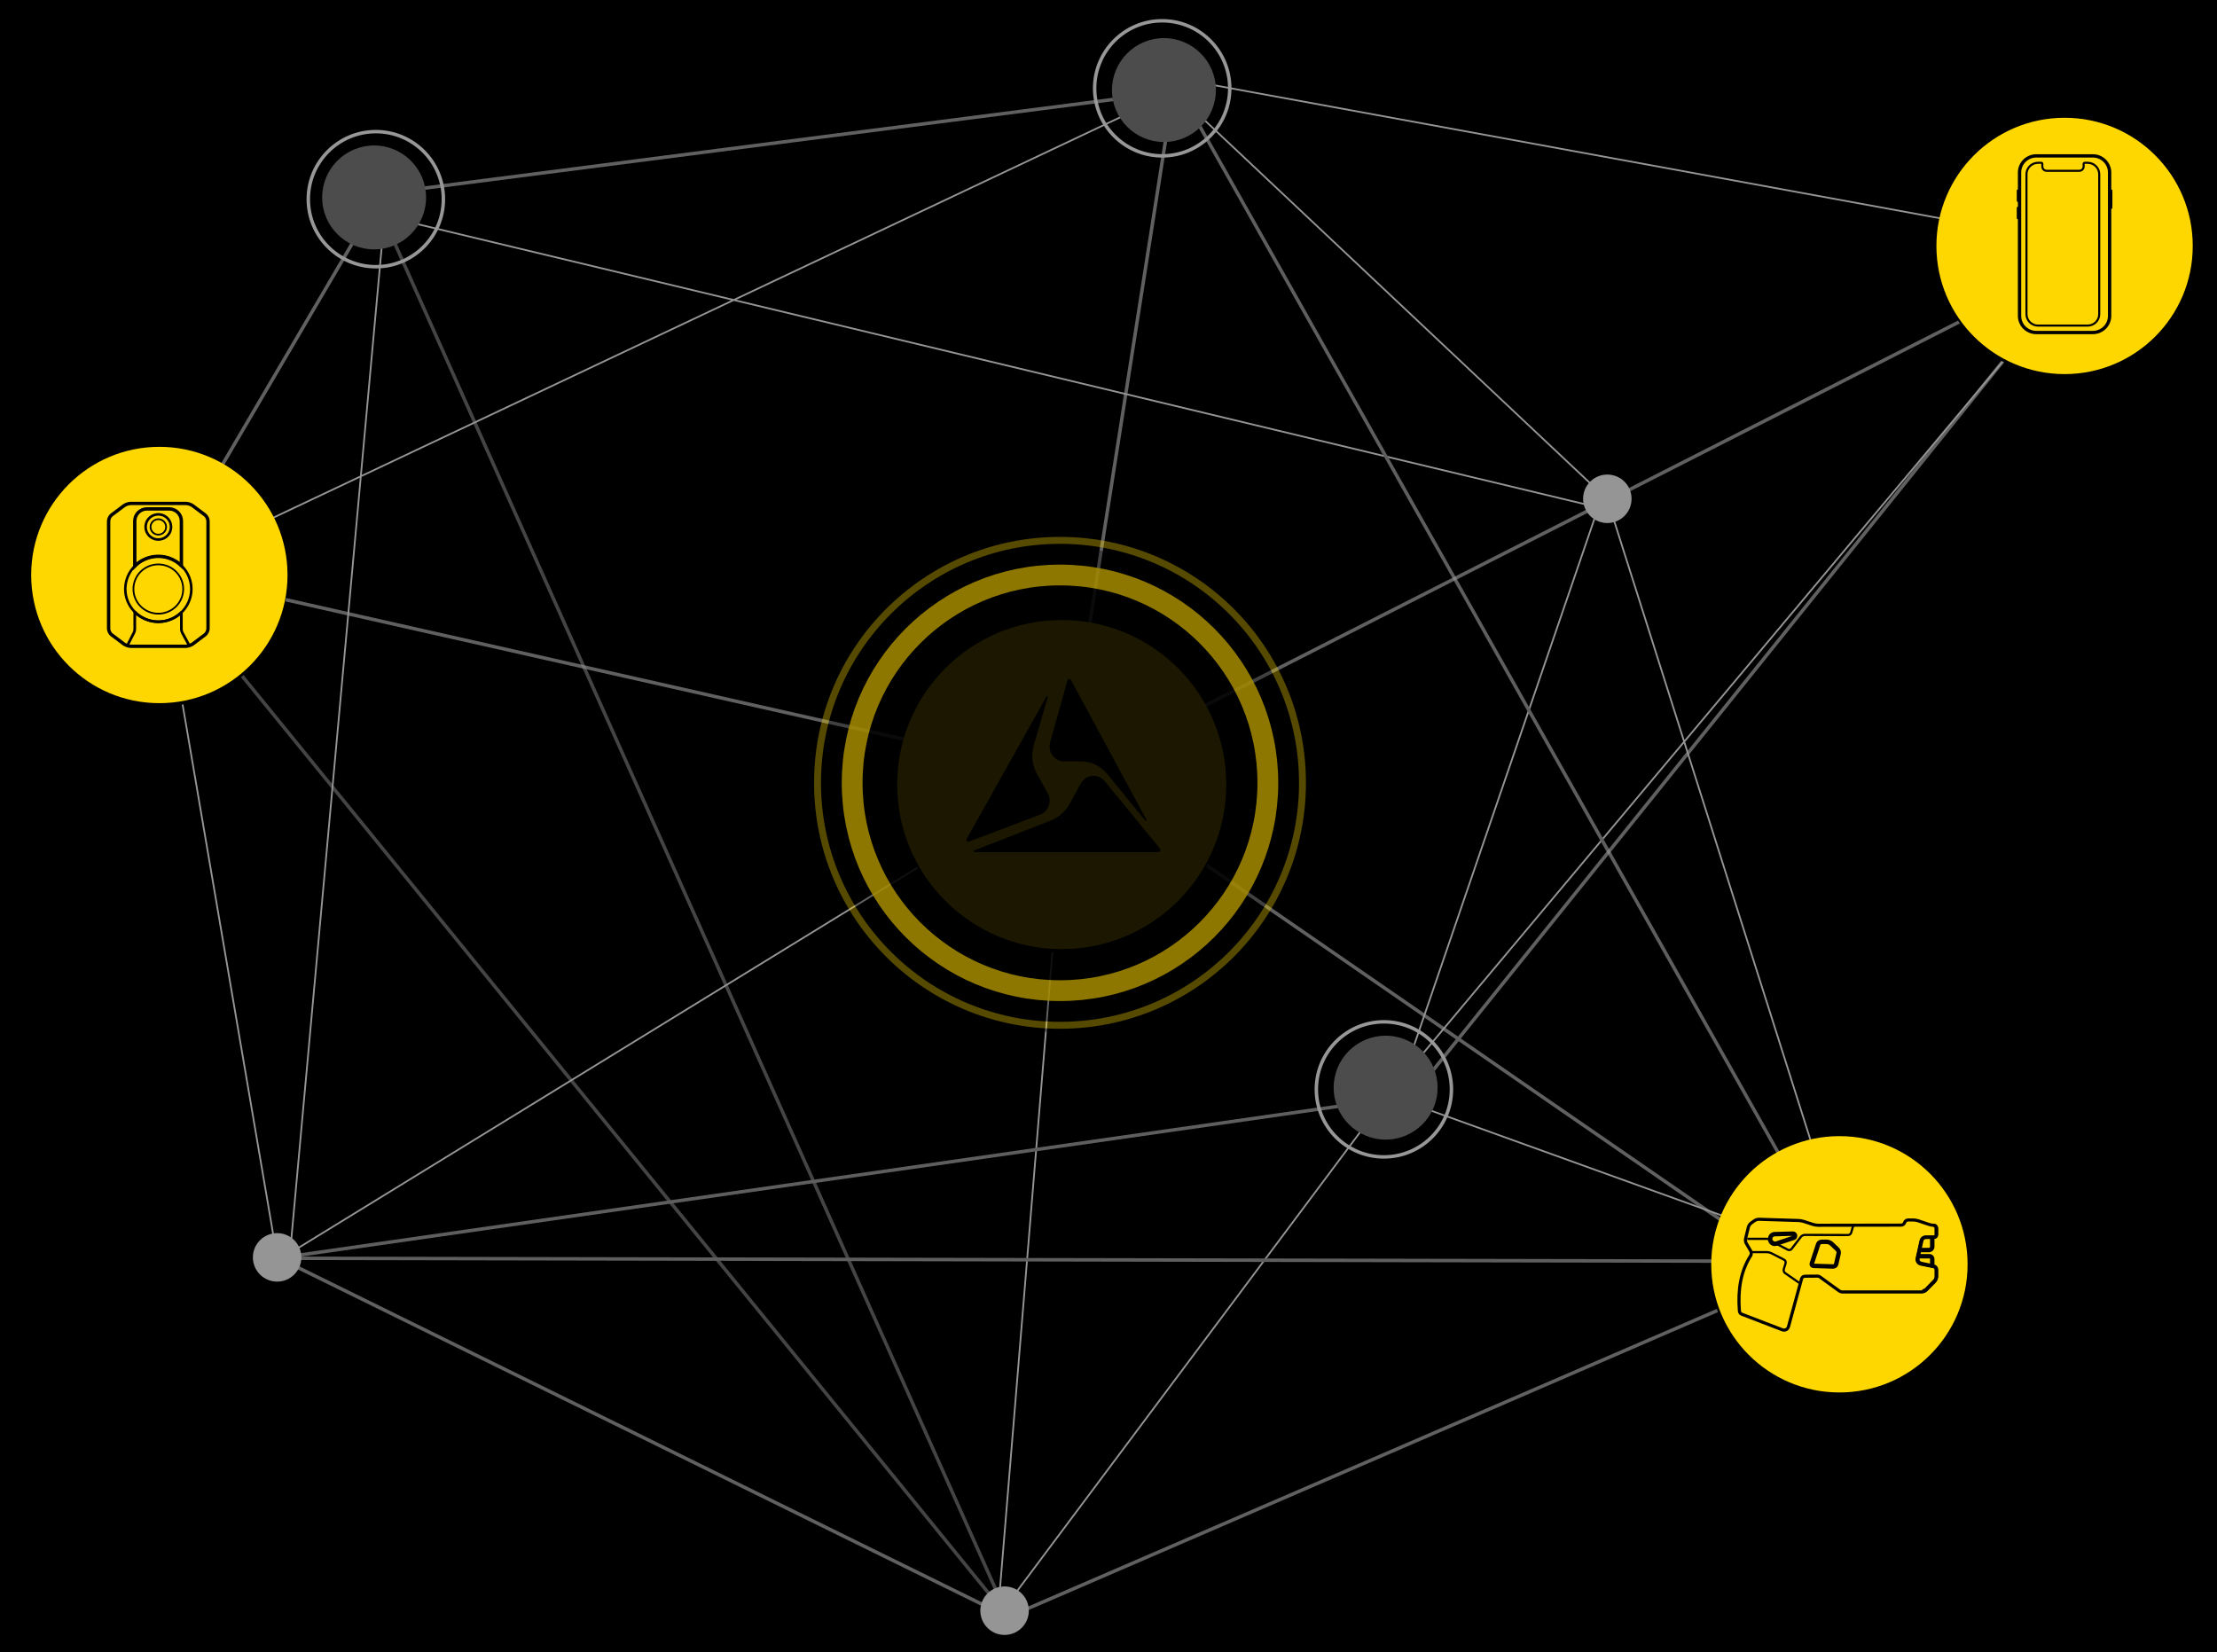 <?xml version="1.0" encoding="utf-8"?>
<svg xmlns="http://www.w3.org/2000/svg" xmlns:xlink="http://www.w3.org/1999/xlink" width="640px" height="477px" viewBox="0 0 640 477" version="1.1">
    
    <title>Network-graphic</title>
    <desc>Created with Sketch.</desc>
    <defs>
        <circle id="path-1" cx="37" cy="37" r="37"/>
        <filter x="-21.6%" y="-18.9%" width="143.2%" height="143.2%" filterUnits="objectBoundingBox" id="filter-2">
            <feOffset dx="0" dy="2" in="SourceAlpha" result="shadowOffsetOuter1"/>
            <feGaussianBlur stdDeviation="5" in="shadowOffsetOuter1" result="shadowBlurOuter1"/>
            <feColorMatrix values="0 0 0 0 0   0 0 0 0 0   0 0 0 0 0  0 0 0 0.465 0" type="matrix" in="shadowBlurOuter1"/>
        </filter>
        <circle id="path-3" cx="37" cy="37" r="37"/>
        <filter x="-14.9%" y="-13.5%" width="129.7%" height="129.7%" filterUnits="objectBoundingBox" id="filter-4">
            <feOffset dx="0" dy="1" in="SourceAlpha" result="shadowOffsetOuter1"/>
            <feGaussianBlur stdDeviation="3.5" in="shadowOffsetOuter1" result="shadowBlurOuter1"/>
            <feColorMatrix values="0 0 0 0 0   0 0 0 0 0   0 0 0 0 0  0 0 0 0.465 0" type="matrix" in="shadowBlurOuter1"/>
        </filter>
        <circle id="path-5" cx="37" cy="37" r="37"/>
        <filter x="-18.9%" y="-17.6%" width="137.8%" height="137.8%" filterUnits="objectBoundingBox" id="filter-6">
            <feOffset dx="0" dy="1" in="SourceAlpha" result="shadowOffsetOuter1"/>
            <feGaussianBlur stdDeviation="4.5" in="shadowOffsetOuter1" result="shadowBlurOuter1"/>
            <feColorMatrix values="0 0 0 0 0   0 0 0 0 0   0 0 0 0 0  0 0 0 0.465 0" type="matrix" in="shadowBlurOuter1"/>
        </filter>
        <circle id="path-7" cx="70.5" cy="70.5" r="47.5"/>
        <filter x="-17.9%" y="-16.8%" width="135.8%" height="135.8%" filterUnits="objectBoundingBox" id="filter-8">
            <feOffset dx="0" dy="1" in="SourceAlpha" result="shadowOffsetOuter1"/>
            <feGaussianBlur stdDeviation="5.5" in="shadowOffsetOuter1" result="shadowBlurOuter1"/>
            <feColorMatrix values="0 0 0 0 0   0 0 0 0 0   0 0 0 0 0  0 0 0 0.465 0" type="matrix" in="shadowBlurOuter1"/>
        </filter>
        <circle id="path-9" cx="70" cy="70" r="60"/>
        <filter x="-16.7%" y="-15.8%" width="133.3%" height="133.3%" filterUnits="objectBoundingBox" id="filter-10">
            <feMorphology radius="3" operator="dilate" in="SourceAlpha" result="shadowSpreadOuter1"/>
            <feOffset dx="0" dy="1" in="shadowSpreadOuter1" result="shadowOffsetOuter1"/>
            <feMorphology radius="3" operator="erode" in="SourceAlpha" result="shadowInner"/>
            <feOffset dx="0" dy="1" in="shadowInner" result="shadowInner"/>
            <feComposite in="shadowOffsetOuter1" in2="shadowInner" operator="out" result="shadowOffsetOuter1"/>
            <feGaussianBlur stdDeviation="5.5" in="shadowOffsetOuter1" result="shadowBlurOuter1"/>
            <feColorMatrix values="0 0 0 0 0   0 0 0 0 0   0 0 0 0 0  0 0 0 0.465 0" type="matrix" in="shadowBlurOuter1"/>
        </filter>
        <circle id="path-11" cx="70" cy="70" r="70"/>
        <filter x="-18.6%" y="-17.9%" width="137.1%" height="137.1%" filterUnits="objectBoundingBox" id="filter-12">
            <feMorphology radius="1" operator="dilate" in="SourceAlpha" result="shadowSpreadOuter1"/>
            <feOffset dx="0" dy="1" in="shadowSpreadOuter1" result="shadowOffsetOuter1"/>
            <feMorphology radius="1" operator="erode" in="SourceAlpha" result="shadowInner"/>
            <feOffset dx="0" dy="1" in="shadowInner" result="shadowInner"/>
            <feComposite in="shadowOffsetOuter1" in2="shadowInner" operator="out" result="shadowOffsetOuter1"/>
            <feGaussianBlur stdDeviation="5.5" in="shadowOffsetOuter1" result="shadowBlurOuter1"/>
            <feColorMatrix values="0 0 0 0 0   0 0 0 0 0   0 0 0 0 0  0 0 0 0.465 0" type="matrix" in="shadowBlurOuter1"/>
        </filter>
    </defs>
    <rect width="100%" height="100%" fill="black"/>
    <g id="Home" stroke="none" stroke-width="1" fill="none" fill-rule="evenodd">
        <g id="Axon_Web_Home_Black" transform="translate(-649, -2476)">
            <g id="Axon-Network" transform="translate(170, 2429)">
                <g id="Network-graphic" transform="translate(407, 0)">
                    <polyline id="Path-7" stroke="#979797" opacity="0.449" points="180.5 105 363 513.841 118.14 212.958"/>
                    <polyline id="Path-4" stroke="#959595" stroke-width="0.5" points="152 410 118.14 211.939 411 73.476 536 191.167 605.756 411.148 475 364 533.403 193.495 183 109.418 155.734 408.732 380 271 360 513.841 472 364 677.785 118.388 415.964 70.411"/>
                    <polyline id="Path-5" stroke="#5E5E5E" points="475 364 152 410.259 603 411.148 411 70.411"/>
                    <polyline id="Path" stroke="#959595" opacity="0.644" points="478.756 364.634 674.387 121.195 380 271 118.14 211.939 182.12 102.915 410.669 73.476 380 269 591.7 415 363 513.841 151.41 409.689"/>
                    <circle id="Oval" fill="#959595" cx="152" cy="410" r="7"/>
                    <circle id="Oval" fill="#959595" cx="362" cy="512" r="7"/>
                    <circle id="Oval" fill="#959595" cx="536" cy="191" r="7"/>
                    <circle id="Oval" fill="#4C4C4C" cx="408" cy="73" r="15"/>
                    <circle id="Oval" stroke="#979797" cx="407.5" cy="72.5" r="19.5"/>
                    <circle id="Oval" stroke="#979797" cx="471.5" cy="361.5" r="19.5"/>
                    <circle id="Oval" stroke="#979797" cx="180.5" cy="104.5" r="19.5"/>
                    <circle id="Oval" fill="#4C4C4C" cx="472" cy="361" r="15"/>
                    <circle id="Oval" fill="#4C4C4C" cx="180" cy="104" r="15"/>
                    <g id="Group-2" transform="translate(566, 375)">
                        <g id="Oval">
                            <use fill="black" fill-opacity="1" filter="url(#filter-2)" xlink:href="#path-1"/>
                            <use fill="#FFD700" fill-rule="evenodd" xlink:href="#path-1"/>
                        </g>
                        <g id="Group-75" transform="translate(8, 24)" stroke="#000000">
                            <path d="M2.095,6.927 C1.894,6.587 1.807,5.994 1.901,5.611 L2.73,2.247 C2.825,1.863 3.164,1.359 3.484,1.126 L4.483,0.401 C4.804,0.169 5.39,-0.012 5.787,0.001 L17.238,0.36 C17.634,0.372 18.268,0.483 18.645,0.605 L21.421,1.507 C21.798,1.629 22.432,1.728 22.828,1.728 L46.857,1.686 C47.253,1.685 47.68,1.378 47.806,1.003 L47.845,0.884 C47.971,0.509 48.399,0.203 48.795,0.203 L50.328,0.203 C50.725,0.203 51.356,0.307 51.732,0.434 L54.874,1.498 C55.25,1.625 55.832,1.729 56.169,1.729 C56.628,1.729 57,2.1 57,2.557 L57,4.467 C57,4.863 56.675,5.186 56.279,5.186 L53.829,5.186 C53.232,5.186 52.715,5.599 52.585,6.179 L51.441,11.289 C51.275,12.031 51.751,12.764 52.498,12.919 L56.208,13.686 C56.67,13.781 57,14.185 57,14.654 L57,16.631 C57,17.15 56.794,17.648 56.429,18.017 L53.991,20.476 C53.712,20.757 53.159,20.987 52.762,20.987 L29.931,20.987 C29.563,20.987 29.204,20.871 28.907,20.655 L23.37,16.638 C23.164,16.489 22.916,16.409 22.662,16.412 L19.027,16.446 C18.582,16.45 18.194,16.748 18.077,17.176 L14.29,31.016 C14.076,31.796 13.282,32.196 12.524,31.905 L0.78,27.396 C0.41,27.254 0.115,26.814 0.126,26.419 C-0.342,20.518 0.429,15.044 3.474,10.352 C3.606,9.98 3.549,9.396 3.348,9.055 L2.095,6.927 Z" id="Stroke-43" stroke-width="0.9" stroke-linecap="round" stroke-linejoin="round"/>
                            <path d="M56.197,1.778 L56.197,1.778 C56.64,1.778 57,2.143 57,2.593 L57,4.475 C57,4.863 56.687,5.182 56.303,5.182 L53.938,5.182 C53.362,5.182 52.862,5.588 52.736,6.16 L51.632,11.191 C51.472,11.922 51.931,12.643 52.652,12.796 L56.236,13.551 C56.681,13.645 57,14.043 57,14.505 L57,16.451 C57,16.962 56.801,17.452 56.448,17.816 L54.094,20.237 C53.825,20.514 53.291,20.741 52.908,20.741" id="Stroke-45" stroke-width="1.05"/>
                            <path d="M28.062,12.971 C27.977,13.346 27.571,13.642 27.16,13.629 L21.558,13.457 C21.148,13.445 20.911,13.135 21.032,12.769 L22.879,7.184 C23,6.818 23.435,6.519 23.846,6.519 L25.386,6.519 C25.797,6.519 26.369,6.742 26.657,7.015 L28.409,8.672 C28.697,8.945 28.863,9.475 28.778,9.849 L28.062,12.971 Z" id="Stroke-47" stroke-width="1.28" stroke-linecap="round" stroke-linejoin="round"/>
                            <path d="M52.2,8.889 L54.841,8.889 C55.37,8.889 55.8,8.466 55.8,7.944 L55.8,5.333" id="Stroke-49" stroke-width="1.28"/>
                            <path d="M51.6,10.667 L55.046,10.667 C55.462,10.667 55.8,11.038 55.8,11.496 L55.8,13.63" id="Stroke-51" stroke-width="1.28"/>
                            <path d="M15.603,4.148 L10.331,4.293 C9.596,4.293 9,4.923 9,5.702 C9,6.48 9.596,7.111 10.331,7.111 C10.468,7.111 10.601,7.089 10.725,7.049 C10.726,7.048 10.728,7.047 10.73,7.047 L15.603,5.413 C15.932,5.413 16.2,5.13 16.2,4.781 C16.2,4.431 15.932,4.148 15.603,4.148 Z" id="Stroke-53" stroke-width="1.28" stroke-linecap="round" stroke-linejoin="round"/>
                            <path d="M2.4,5.645 L7.972,5.645 C8.367,5.645 8.879,5.822 9.108,6.037 C9.338,6.253 9.81,6.576 10.158,6.755 L14.124,8.8 C14.472,8.98 14.949,8.877 15.183,8.573 L17.88,5.062 C18.115,4.757 18.629,4.508 19.025,4.51 L31.479,4.551 C31.873,4.553 32.283,4.255 32.389,3.891 L33,1.778" id="Stroke-55" stroke-width="0.64"/>
                            <path d="M3.6,9.481 L8.017,9.481 C8.411,9.481 9.018,9.627 9.365,9.805 L13.034,11.683 C13.382,11.861 13.576,12.306 13.466,12.672 L12.928,14.454 C12.818,14.82 12.989,15.302 13.309,15.524 L17.4,18.37" id="Stroke-57" stroke-width="0.64"/>
                        </g>
                    </g>
                    <g id="Group-4" transform="translate(631, 81)">
                        <g id="Oval">
                            <use fill="black" fill-opacity="1" filter="url(#filter-4)" xlink:href="#path-3"/>
                            <use fill="#FFD700" fill-rule="evenodd" xlink:href="#path-3"/>
                        </g>
                        <path d="M45.146,62 L28.854,62 C26.173,62 24,59.856 24,57.211 L24,15.789 C24,13.144 26.173,11 28.854,11 L45.146,11 C47.827,11 50,13.144 50,15.789 L50,57.211 C50,59.856 47.827,62 45.146,62 Z" id="Stroke-61" stroke="#000000" stroke-width="0.96" stroke-linecap="round" stroke-linejoin="round"/>
                        <path d="M29.342,60 C27.499,60 26,58.521 26,56.704 L26,16.297 C26,14.479 27.499,13 29.342,13 L30.283,13 C30.443,13 30.573,13.128 30.573,13.287 L30.573,14.068 C30.573,14.753 31.138,15.311 31.831,15.311 L41.241,15.311 C41.935,15.311 42.5,14.753 42.5,14.068 L42.5,13.287 C42.5,13.128 42.63,13 42.791,13 L43.658,13 C45.501,13 47,14.479 47,16.297 L47,56.704 C47,58.521 45.501,60 43.658,60 L29.342,60 Z" id="Stroke-63" stroke="#000000" stroke-width="0.6"/>
                        <path d="M50.5,21 L50.5,26" id="Stroke-65" stroke="#000000" stroke-width="0.6" stroke-linecap="round" stroke-linejoin="round"/>
                        <path d="M23.5,21 L23.5,24" id="Stroke-67" stroke="#000000" stroke-width="0.6" stroke-linecap="round" stroke-linejoin="round"/>
                        <path d="M23.5,26 L23.5,29" id="Stroke-69" stroke="#000000" stroke-width="0.6" stroke-linecap="round" stroke-linejoin="round"/>
                    </g>
                    <g id="01" transform="translate(81, 176)">
                        <g id="Oval">
                            <use fill="black" fill-opacity="1" filter="url(#filter-6)" xlink:href="#path-5"/>
                            <use fill="#FFD700" fill-rule="evenodd" xlink:href="#path-5"/>
                        </g>
                        <g id="Group-15" transform="translate(22.26, 16.244)" stroke="#000000">
                            <path d="M23.519,27.704 C21.905,32.666 16.533,35.392 11.521,33.794 C6.509,32.195 3.756,26.876 5.37,21.914 C6.985,16.952 12.357,14.226 17.369,15.825 C22.38,17.424 25.134,22.742 23.519,27.704 Z" id="Stroke-1" stroke-width="0.738"/>
                            <path d="M21.282,26.991 C20.066,30.729 16.018,32.783 12.242,31.579 C8.465,30.375 6.391,26.367 7.607,22.628 C8.824,18.889 12.871,16.835 16.648,18.04 C20.424,19.244 22.499,23.252 21.282,26.991 Z" id="Stroke-3" stroke-width="0.5"/>
                            <path d="M17.941,7.996 C17.319,9.908 15.249,10.958 13.319,10.342 C11.387,9.726 10.326,7.677 10.948,5.765 C11.57,3.854 13.64,2.803 15.572,3.419 C17.502,4.035 18.563,6.084 17.941,7.996 Z" id="Stroke-5" stroke-width="0.738"/>
                            <path d="M16.585,7.563 C16.204,8.733 14.937,9.377 13.755,9 C12.573,8.622 11.924,7.369 12.305,6.198 C12.685,5.028 13.953,4.385 15.134,4.762 C16.316,5.139 16.966,6.393 16.585,7.563 Z" id="Stroke-7" stroke-width="0.5"/>
                            <path d="M24.378,40.669 C23.891,41.034 22.993,41.333 22.382,41.333 L6.508,41.333 C5.897,41.333 4.999,41.034 4.512,40.669 L0.982,38.022 C0.496,37.657 0.097,36.863 0.097,36.258 L0.097,5.171 C0.097,4.566 0.496,3.772 0.982,3.407 L4.512,0.76 C4.999,0.395 5.897,0.096 6.508,0.096 L22.382,0.096 C22.993,0.096 23.891,0.395 24.378,0.76 L27.907,3.407 C28.394,3.772 28.792,4.566 28.792,5.171 L28.792,36.258 C28.792,36.863 28.394,37.657 27.907,38.022 L24.378,40.669 Z" id="Stroke-9" stroke-width="0.972" stroke-linecap="round" stroke-linejoin="round"/>
                            <path d="M23.273,40.93 L21.358,37.41 C21.189,37.099 21.101,36.752 21.101,36.4 L21.101,31.569 C18.652,33.928 15,34.903 11.521,33.794 C10.002,33.309 8.691,32.482 7.646,31.428 L7.646,36.428 C7.646,36.763 7.567,37.093 7.414,37.391 L5.577,40.982" id="Stroke-11" stroke-width="0.776" stroke-linecap="round" stroke-linejoin="round"/>
                            <path d="M17.368,15.825 C18.819,16.288 20.08,17.062 21.101,18.05 L21.101,5.17 C21.101,3.236 19.518,1.668 17.565,1.668 L11.182,1.668 C9.229,1.668 7.646,3.236 7.646,5.17 L7.646,18.19 C10.094,15.729 13.821,14.694 17.368,15.825 Z" id="Stroke-13" stroke-width="0.972"/>
                        </g>
                    </g>
                    <g id="01" transform="translate(308, 203)">
                        <g id="Oval">
                            <use fill="black" fill-opacity="1" filter="url(#filter-8)" xlink:href="#path-7"/>
                            <use fill="#FFD700" fill-rule="evenodd" xlink:href="#path-7"/>
                        </g>
                        <g id="Oval" opacity="0.837">
                            <use fill="black" fill-opacity="1" filter="url(#filter-10)" xlink:href="#path-9"/>
                            <use stroke="#FFD700" stroke-width="6" xlink:href="#path-9"/>
                        </g>
                        <g id="Oval" opacity="0.338">
                            <use fill="black" fill-opacity="1" filter="url(#filter-12)" xlink:href="#path-11"/>
                            <use stroke="#FFD700" stroke-width="2" xlink:href="#path-11"/>
                        </g>
                    </g>
                    <path d="" id="Path-6" stroke="#979797"/>
                    <path d="M402.645,283.924 C402.806,284.12 403.092,283.9 402.971,283.676 L384.606,249.699 L384.599,249.704 L381.133,243.281 C380.984,243.006 380.749,242.989 380.621,243.003 C380.495,243.018 380.271,243.087 380.179,243.382 L375.174,261.199 C374.391,263.989 376.348,266.796 379.075,266.796 L384.091,266.796 C386.993,266.796 389.754,268.137 391.663,270.474 L402.645,283.924 Z" id="Fill-1" fill="#000000"/>
                    <path d="M370.44,262.109 L374.459,248.276 C374.531,248.034 374.205,247.888 374.081,248.108 L351.078,289.159 C350.923,289.445 351.028,289.666 351.145,289.804 C351.262,289.941 351.465,290.078 351.763,289.948 L351.83,289.921 L372.245,282.186 C374.692,281.259 375.739,278.285 374.436,275.958 L371.389,270.512 C369.965,267.965 369.621,264.925 370.44,262.109" id="Fill-3" fill="#000000"/>
                    <path d="M400.112,292.991 L406.434,292.991 C406.743,292.991 406.886,292.776 406.943,292.648 C406.998,292.521 407.062,292.275 406.877,292.024 L390.961,272.588 C389.001,270.193 385.411,270.564 383.918,273.315 L380.885,278.9 C379.626,281.218 377.644,282.991 375.284,283.913 L353.14,292.556 C352.916,292.645 352.975,293 353.215,293 L400.112,293 L400.112,292.991 Z" id="Fill-5" fill="#000000"/>
                </g>
            </g>
        </g>
    </g>
</svg>